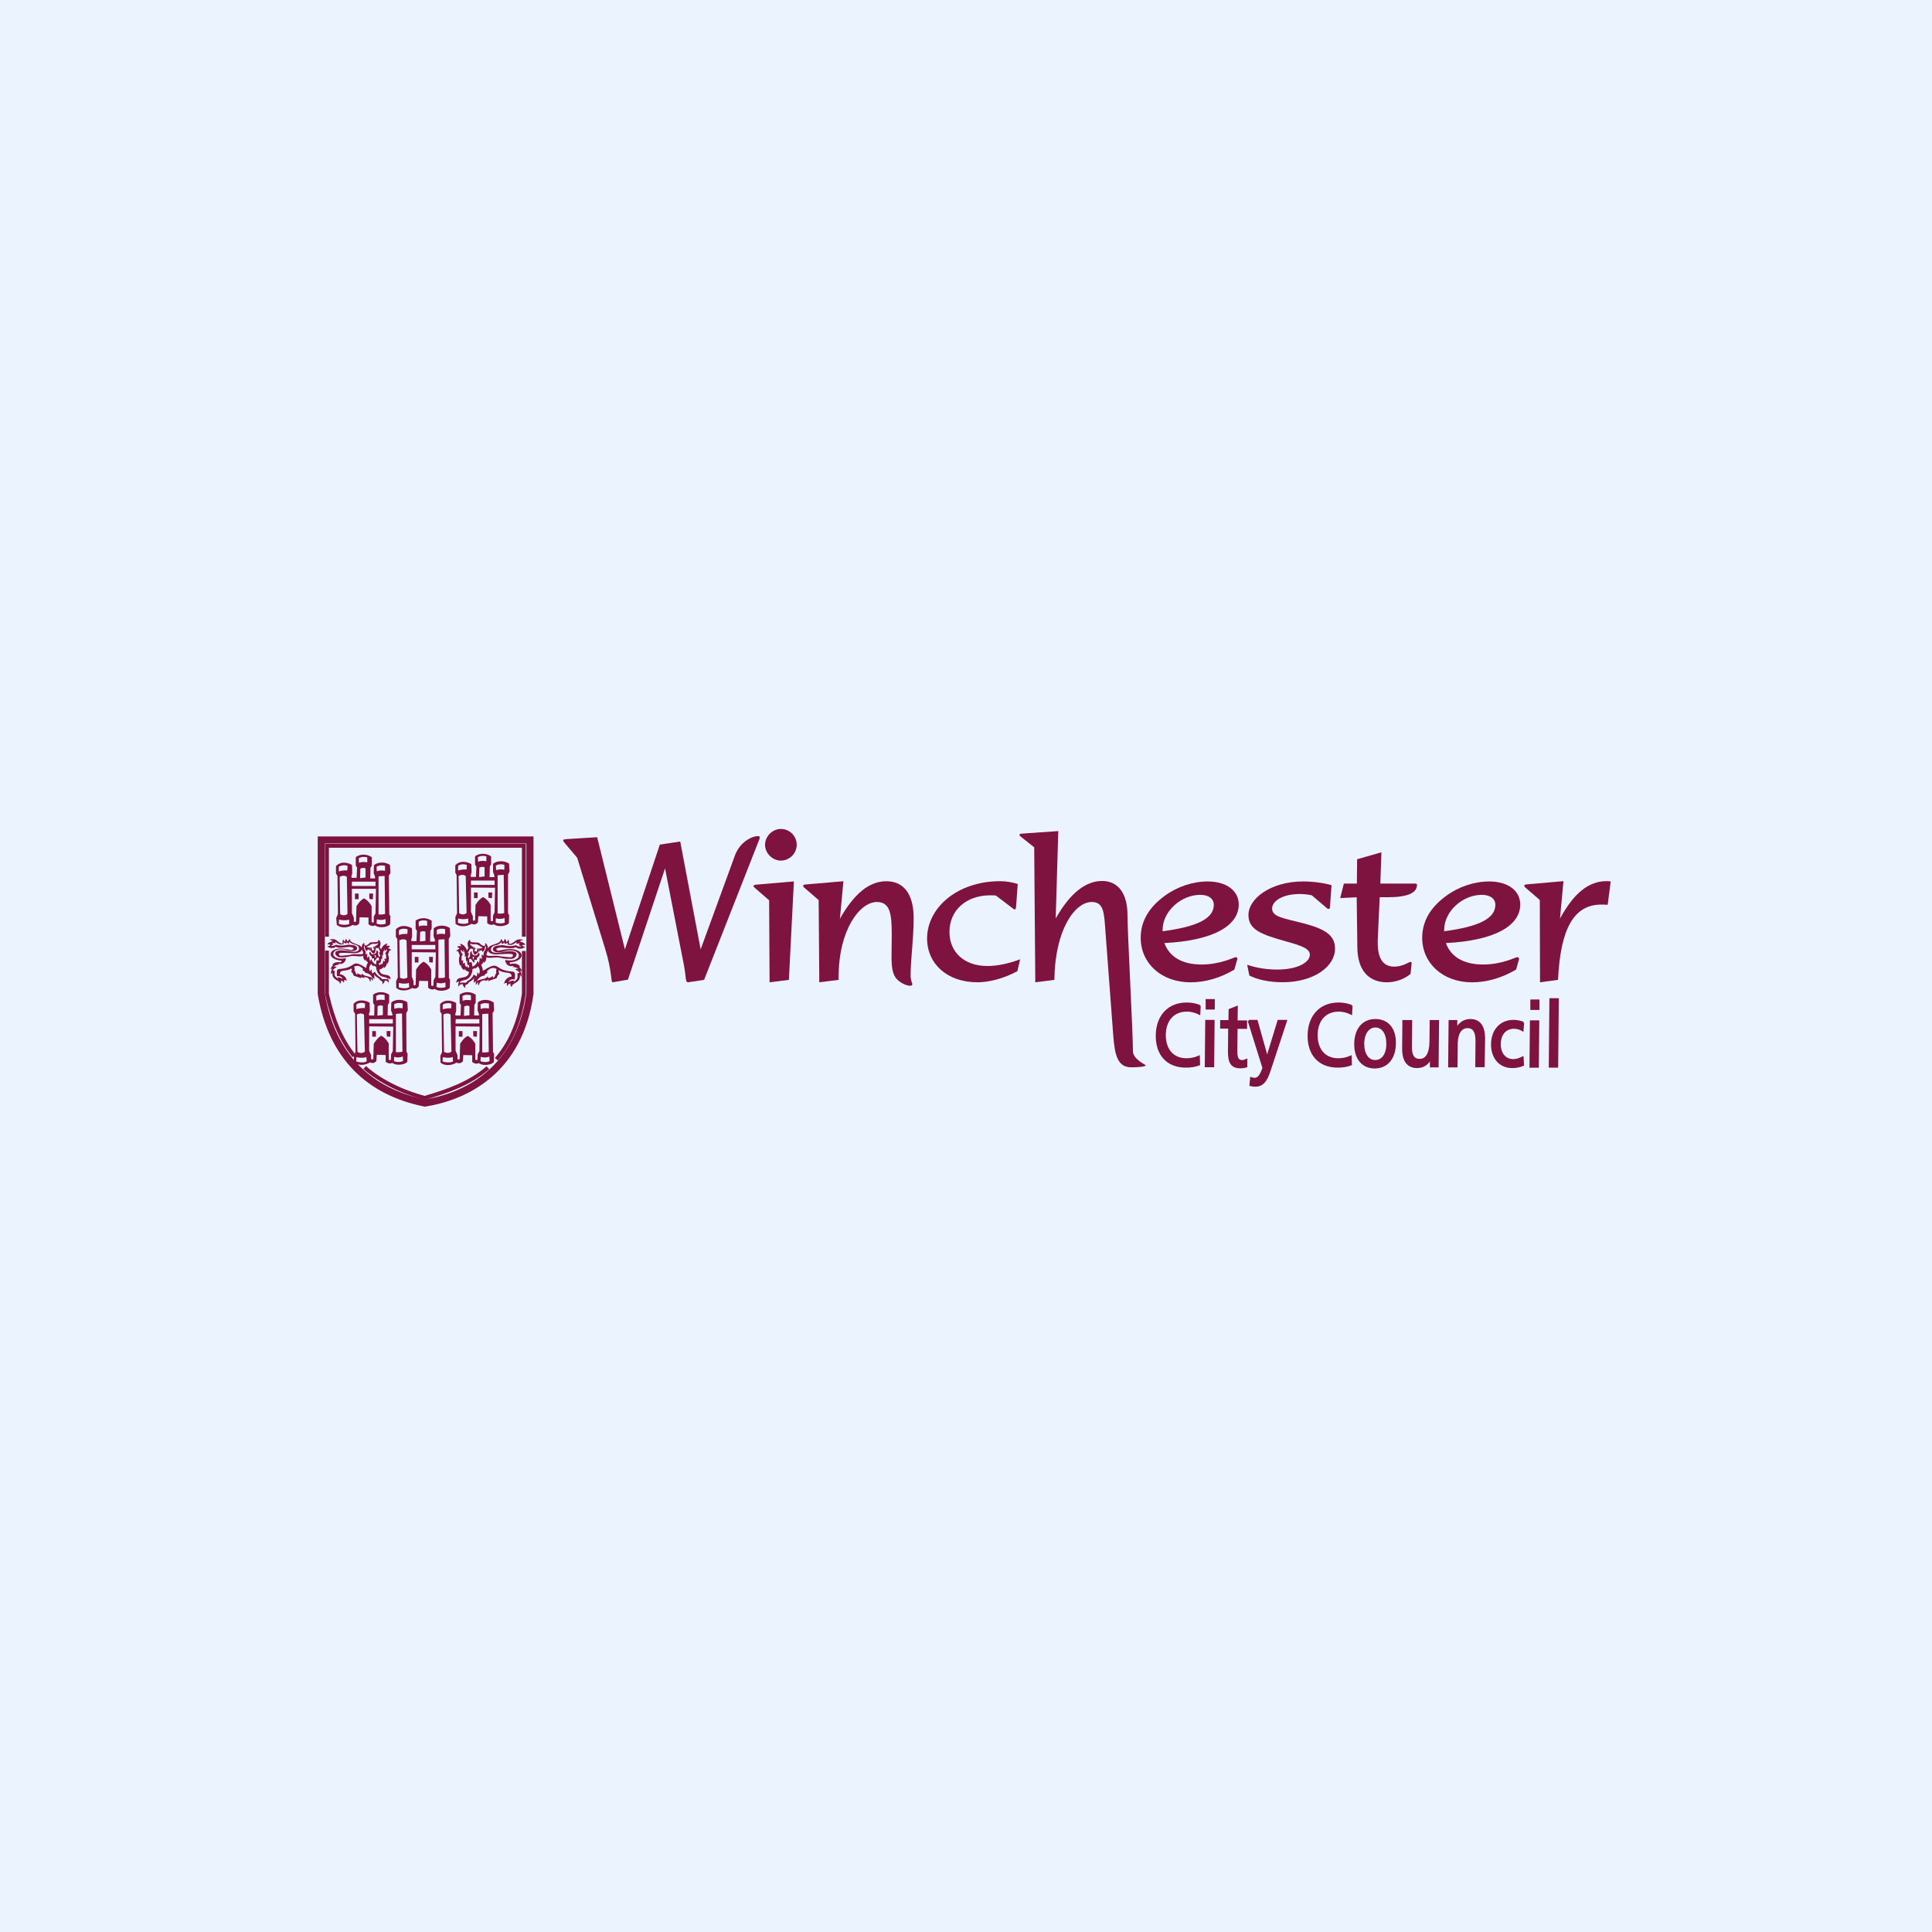 <?xml version="1.0" encoding="UTF-8"?> <svg xmlns="http://www.w3.org/2000/svg" id="Layer_1" viewBox="0 0 426 426"><defs><style>.cls-1{fill:#7f1340;fill-rule:evenodd;}.cls-2{stroke-width:.86px;}.cls-2,.cls-3,.cls-4{fill:none;stroke:#7f1340;stroke-miterlimit:2.61;}.cls-3{stroke-width:.44px;}.cls-4{stroke-width:1.57px;}.cls-5{fill:#ebf3ff;}</style></defs><rect class="cls-5" y="0" width="426" height="426"></rect><path class="cls-1" d="M89.59,223.38l.33-.62-.1-1.77c-1.34-.91-3.01-.48-3.54.05l-.05,1.77.29.77v.33h-1.05l.05-2.34.29-.48v-1.77c-1.58-1-3.01-.43-3.54,0v1.82l.29.48-.05,2.3h-1.1l-.05-.33.19-.67-.05-1.82c-.57-.38-2.34-1.05-3.54.24v1.63l.33.53.1,8.42-.38.86.05,1.48c1.24,1,2.97.38,3.49,0,.77.29,1.1.05,1.43-.29l.1-1.39,1.96.05v1.48c.57.48,1.2.43,1.43.24,1.1.81,3.16.29,3.35-.29l.05-1.72-.24-.43-.05-8.51ZM80.5,221.27l-.05,1c-.62,0-1.2,0-1.87.24v-1.05c.62-.43,1.39-.38,1.91-.19M80.45,231.89c-.29.24-.91.48-1.63.05l-.14-8.23c.43-.24,1.05-.38,1.58,0l.19,8.18ZM78.54,234.04l.05-.96c.62.19,1.53.24,2.2,0l.05.96c-.72.38-1.82.19-2.3,0M88.78,221.23v1.1c-.57-.1-1.2-.14-1.82.1l-.05-1c.62-.38,1.39-.29,1.87-.19M88.73,231.89c-.48.14-.96.14-1.43.1v-8.42c.43-.1.91-.05,1.34-.1l.1,8.42ZM84.81,219.41v1.1c-.57-.1-1.2-.14-1.82.1l-.05-1c.62-.43,1.39-.33,1.87-.19M84.42,223.81l-1.2.14.05-2.1c.38-.14.77-.24,1.15-.05v2.01ZM81.41,224.72h5.21v.96h-5.21v-.96ZM86.62,231.75l-.38.72-.05,1.2c-.14.1-.29.1-.48-.05v-3.54c-.38-.67-.86-1.29-1.67-1.72-.67.43-1.05.91-1.63,1.77l-.1,3.4c-.19.1-.33.1-.48,0v-.86l-.43-1v-5.36l5.31.05-.1,5.4ZM86.86,233.99l.05-.96c.62.19,1.29.19,1.91-.1l.05,1c-.72.38-1.48.24-2.01.05M82.89,227.35h-.81v1.24h.81v-1.24ZM86.05,228.59l.05-1.24h-.86l.05,1.2.77.05Z"></path><path class="cls-1" d="M108.62,223.38l.33-.57-.1-1.77c-1.34-.96-3.01-.53-3.49,0l-.05,1.77.29.77v.33h-1.05l.05-2.34.29-.48v-1.77c-1.58-1-3.01-.43-3.54,0v1.82l.29.48-.1,2.3h-1.1l-.05-.33.19-.62v-1.82c-.57-.38-2.34-1.05-3.54.24v1.63l.33.53.1,8.42-.38.86.05,1.48c1.24,1,2.97.38,3.49,0,.77.29,1.1.05,1.43-.29l.1-1.39,1.96.05v1.48c.57.48,1.2.43,1.43.24,1.1.81,3.16.29,3.35-.29l.05-1.72-.24-.43-.1-8.56ZM99.54,221.32l-.05,1c-.62,0-1.2,0-1.87.24v-1.05c.62-.38,1.43-.38,1.91-.19M99.54,231.89c-.29.24-.91.43-1.63.05l-.14-8.23c.43-.24,1.05-.38,1.58,0l.19,8.18ZM97.58,234.04l.05-.96c.62.19,1.53.24,2.2,0l.05.96c-.67.38-1.82.19-2.3,0M107.81,221.27v1.1c-.57-.1-1.2-.14-1.82.1l-.05-1c.62-.38,1.39-.29,1.87-.19M107.76,231.94c-.48.14-.96.14-1.43.1v-8.42c.43-.1.91-.05,1.34-.1l.1,8.42ZM103.84,219.46v1.1c-.57-.1-1.2-.14-1.82.1l-.05-1.05c.67-.38,1.39-.29,1.87-.14M103.51,223.86l-1.2.14.05-2.1c.38-.14.77-.24,1.15-.05v2.01ZM100.49,224.72h5.21v.96h-5.26l.05-.96ZM105.71,231.75l-.38.72-.05,1.2c-.14.1-.29.1-.48-.05v-3.49c-.38-.67-.86-1.29-1.67-1.72-.72.38-1.1.86-1.67,1.72l-.1,3.4c-.19.1-.33.1-.48,0v-.86l-.43-1v-5.36l5.31.05-.05,5.4ZM105.94,233.99l.05-.96c.62.19,1.29.19,1.91-.05l.05,1c-.77.33-1.53.19-2.01,0M101.98,227.35h-.81v1.24h.81v-1.24ZM105.13,228.59l.05-1.24h-.86l.05,1.2.77.05Z"></path><path class="cls-4" d="M70.84,185.21v33.91c2.34,13.82,10.57,21.62,22.86,24.1,9.13-1.48,20.8-7.22,23.15-24.1v-33.91h-46.01Z"></path><path class="cls-1" d="M85.76,193.06l.33-.57-.1-1.77c-1.34-.91-3.01-.48-3.54.05l-.05,1.77.29.77v.38h-1.05l.05-2.34.29-.48v-1.87c-1.58-1-3.01-.43-3.54,0v1.82l.29.48-.1,2.25h-1.1l-.05-.33.19-.67-.05-1.82c-.57-.38-2.34-1.05-3.54.24v1.63l.33.53.1,8.42-.38.86.14,1.53c1.24,1,2.97.38,3.49,0,.77.29,1.1.05,1.43-.29l.1-1.39,1.96.05v1.48c.57.48,1.2.43,1.43.24,1.1.81,3.16.29,3.35-.29l.05-1.72-.24-.43-.1-8.51ZM76.63,190.91l-.05,1c-.62,0-1.2,0-1.87.24v-1.05c.67-.38,1.43-.38,1.91-.19M76.63,201.52c-.29.24-.91.48-1.63.05l-.1-8.23c.43-.24,1.05-.38,1.58,0l.14,8.18ZM74.72,203.72l.05-.96c.62.19,1.53.24,2.2,0l.05.96c-.72.33-1.82.19-2.3,0M84.9,190.91v1.1c-.57-.1-1.2-.14-1.82.1l-.05-1c.67-.38,1.39-.33,1.87-.19M84.9,201.52c-.43.14-.96.14-1.43.1v-8.37c.43-.1.91-.05,1.34-.1l.1,8.37ZM80.98,189.04v1.1c-.57-.1-1.2-.14-1.82.1l-.05-1c.62-.38,1.39-.33,1.87-.19M80.6,193.49l-1.2.14.05-2.1c.38-.14.77-.24,1.15-.05v2.01ZM77.59,194.4h5.21v.96h-5.21v-.96ZM82.8,201.38l-.38.72v1.24c-.14.1-.29.1-.48-.05v-3.49c-.38-.67-.86-1.29-1.67-1.72-.72.38-1.1.86-1.67,1.72l-.1,3.4c-.19.1-.33.1-.48,0v-.86l-.43-1v-5.36h5.31s-.1,5.4-.1,5.4ZM83.04,203.67l.05-.96c.62.19,1.29.19,1.91-.05l.05,1c-.72.29-1.53.19-2.01,0M79.07,197.03h-.81v1.24h.81v-1.24ZM82.22,198.27l.05-1.24h-.86l.05,1.2.77.05Z"></path><path class="cls-1" d="M98.96,207.02l.33-.62-.1-1.77c-1.34-.91-3.01-.48-3.54.05l-.05,1.77.29.77v.38h-1.05l.05-2.34.29-.48v-1.77c-1.58-1-3.01-.43-3.54,0v1.77l.29.48-.1,2.25h-1.1l-.05-.33.19-.67-.05-1.82c-.57-.38-2.34-1.05-3.54.24v1.63l.33.53.1,8.42-.38.86.05,1.48c1.24,1,2.97.38,3.49,0,.77.29,1.1.05,1.43-.29l.14-1.29,1.96.05v1.48c.57.48,1.2.43,1.43.24,1.1.81,3.16.29,3.35-.29l.05-1.72-.24-.43-.05-8.56ZM89.88,204.92l-.05,1c-.62,0-1.2,0-1.87.24v-1.05c.62-.43,1.39-.38,1.91-.19M89.83,215.53c-.29.24-.91.43-1.63.05l-.14-8.23c.43-.24,1.05-.38,1.58,0l.19,8.18ZM87.92,217.69l.05-.96c.62.19,1.53.24,2.2,0l.05.96c-.72.38-1.82.19-2.3,0M98.15,204.87v1.1c-.57-.1-1.2-.14-1.82.1l-.05-1c.62-.38,1.39-.33,1.87-.19M98.1,215.53c-.43.14-.96.14-1.43.1v-8.42c.43-.1.91-.05,1.34-.1l.1,8.42ZM94.18,203.05v1.1c-.57-.1-1.2-.14-1.82.1l-.05-1c.62-.43,1.39-.33,1.87-.19M93.8,207.45l-1.2.14.05-2.1c.38-.14.77-.24,1.15-.05v2.01ZM90.78,208.36h5.21v.96h-5.21v-.96ZM96,215.39l-.38.72-.05,1.2c-.14.1-.29.1-.48-.05v-3.49c-.38-.67-.86-1.29-1.67-1.72-.72.38-1.1.86-1.67,1.72l-.1,3.4c-.19.1-.33.1-.48,0v-.86l-.38-1v-5.36l5.31.05-.1,5.4ZM96.24,217.64l.05-.96c.62.19,1.29.19,1.91-.05l.05,1c-.72.29-1.53.19-2.01,0M92.27,210.99h-.81v1.24h.81v-1.24ZM95.42,212.23l.05-1.24h-.86l.05,1.2.77.05Z"></path><path class="cls-1" d="M112.02,192.82l.33-.62-.1-1.77c-1.34-.91-3.01-.48-3.54.05v1.77l.29.77v.38h-1.05l.05-2.34.29-.48v-1.77c-1.58-1-3.01-.43-3.54,0v1.82l.29.48-.1,2.25h-1.1l-.05-.33.19-.67-.05-1.82c-.57-.38-2.34-1.05-3.54.24v1.63l.29.53.1,8.42-.38.86.05,1.48c1.24,1,2.97.38,3.49,0,.77.29,1.1.05,1.43-.29l.1-1.39,1.96.05v1.48c.57.48,1.2.43,1.43.24,1.1.81,3.16.29,3.35-.29l.05-1.72-.24-.43v-8.51ZM102.93,190.71l-.05,1c-.62,0-1.2,0-1.87.24v-1.05c.62-.43,1.39-.38,1.91-.19M102.88,201.33c-.29.24-.91.48-1.63.05l-.14-8.23c.43-.24,1.05-.38,1.58,0l.19,8.18ZM100.97,203.48l.05-.96c.62.19,1.53.24,2.2,0l.05.96c-.72.38-1.82.19-2.3,0M111.21,190.67v1.1c-.57-.1-1.2-.14-1.82.1l-.05-1c.62-.38,1.39-.33,1.87-.19M111.16,201.33c-.43.14-.96.14-1.43.1v-8.42c.43-.1.91-.05,1.34-.1l.1,8.42ZM107.24,188.8v1.1c-.57-.1-1.2-.14-1.82.1l-.05-1c.62-.38,1.39-.29,1.87-.19M106.85,193.25l-1.2.14.05-2.1c.38-.14.77-.24,1.15-.05v2.01ZM103.84,194.16h5.21v.96h-5.21v-.96ZM109.05,201.19l-.33.67-.05,1.2c-.14.1-.29.1-.48-.05v-3.49c-.38-.67-.86-1.29-1.67-1.72-.72.38-1.1.86-1.67,1.72l-.1,3.4c-.19.1-.33.1-.48,0v-.86l-.43-1v-5.36l5.31.05-.1,5.45ZM109.29,203.44l.05-.96c.62.19,1.29.19,1.91-.05l.05,1c-.72.29-1.53.19-2.01,0M105.32,196.79h-.81v1.24h.81v-1.24ZM108.48,198.03l.05-1.24h-.86l.05,1.2.77.05Z"></path><path class="cls-1" d="M83.71,213.77c.43-.1.72-.33,1-.67,0,.05-.05.1-.05.19l-.1.19c.43-.1.77-.77.77-1.2.05.05.1.19.14.24.29-.48.38-1.58.05-2.1.24-.24.19-.91.62-.91l.14.05c0-.14-.33-.33-.53-.43h-.19c.05-.24.38-.38.48-.48-.24-.14-.53-.19-.81-.05,0-.19.1-.38.24-.53-.72-.05-1.39.91-1.43,1.34-.05-.24-.24-.33-.29-.53-.05-.19.57-1.1-.33-1.72.05.72-.43.53-1.53.62-.19,0-.38.1-.38.14-.77.77-1.24.77-1.2-.05-.48.29-.57.81-.57,1.1-.38-1-2.53-.72-2.63-1.96-.19.19-.33.38-.38.62-.29-.24-.33-.43-.38-.67-.19.24-.29.53-.33.72-.14-.14-.29-.33-.29-.57-.24.24-.24.72-.19.96-.67.05-1.24-.77-1.58-.86-.29-.19-.96-.19-1.29,0,.29.05.48.14.72.33-.33.05-1.15.33-1.2.72.1-.05.29-.05.43,0l.19.05c0,.29-.53.33-.67.33.57.57,1.58.48,1.91.1.62.48,2.1.05,3.11.05.91.14,1.05.38.38.72-.53-.1-1-.19-1.43-.29-3.73-.57-4.5,2.25-.77,2.63l-.05.14s-.1.1-.1.14l-.19.05c-1-.14-1.48.19-1.82.62.1,0,.24-.1.33-.05-.19.14-.57.67-.67.96.19-.05.29-.14.43-.14-.24.33-.33.81-.29,1.29.05-.14.19-.29.33-.38-.19,1.82,1.82,1.58,1.63,2.49.29-.33.33-.43.24-.77.19.05.62.19.57.53.24-.29.1-.38.14-.62.29-.05.43.1.57.19-.05-.96-1-1.48-1.53-1.48.05-1.2,1.34-.48,2.58-1.29.14.29,0,.57-.1.81.14.05.29-.05.57.77.53.24,1.43.48,1.72.62,0-.14-.14-.19-.19-.33.19.05.67.24.86.29.05-.05-.14-.19-.14-.29.67.24.48-.05,1,.33.24.24.29.38.38.77.1-.05.19-.38.14-.77.19.19.33.43.43.62.05-.24.05-.57-.05-.86.1.1.33.33.38.43.14-.48-.05-.96-.05-1.15.24.57,1,.91,1.1,1,.19.19,0,.1.33.43.14,0,.72.33.33.81.43-.14.62-.53.62-.81.53,0,.67.24.81.53.05-.24.14-.43-.1-1.05.24.05.38.14.53.29.19-1.67-2.3-.33-2.44-2.2M84.04,211.37s.14.19.19.24c.05-.24.1-.77,0-1.1-.1-.05-.1-.1,0,0h0s.14.14.24.19c-.05-.62.05-1,.38-1.48,0,.19-.14.57,0,.57.1-.19.29-.38.48-.48,0,.29-.19.72-.43.86.19.24.24.33.24.67,0,.14,0,.77,0,.57h-.43c.14.24.19.38.14.62-.19-.14-.24-.14-.43-.19.14.33-.1.67-.24.86l-.19-.29c0,.19-.1.29-.29.43-.14-.29-.24-.24-.05-.57,0-.05.1.1.19.1.19-.29.19-.81.19-1M81.94,208.17c.43-.19.86.14,1.43-.24.1.38-.86.86-1.15.96.14.19.24.33.33.53-.14.1-.29.14-.53.14q-.05-.29-.1-.62c-.33.05-.81.05-1.1-.19.24,0,.67-.38,1.1-.57M82.75,208.89l-.1.24-.1-.14.19-.1ZM81.7,209.17v.14h-.05l-.19-.1.24-.05ZM80.31,208.5s.1.05.1.1c0,.77.33.96.48,1.15.05-.14.14-.29.24-.43.14.1.38.19.62.29.14.33.43.62.67.67.29-.1.43-.67.38-1,.1-.14.14-.19.24-.33.05.05.14.14.19.14.1-.05.1-.1.14-.14.24.29.38.67.43,1-.1,0-.14.05-.24.1,0,.24.29.38.24.86,0,.05-.1.05-.19.05-.62-.81.19-1.15-.67-1.43.43.81-1.2,1.39-1.24.29-.48.14-.19.81-.05.86.38.24.33.24.33.67.1,0,.38-.05.43-.05l.05.1c.05.1,0,.48.05.53.19-.1.38-.33.57-.72.14-.05.33-.1.43-.1.05.14.05.53,0,.72l-.14-.05c-.1,0-.24-.05-.33-.05-.05.38-.1.67-.14.96-.53-.24-.91-.72-1-1.2-.1.14-.24.19-.24.53-.14-.24-.24-.86-.24-1.2-.14.1-.29.19-.38.43-.1-.29-.14-.72,0-.91-.19-.05-.29.05-.43.14.24-1.05-.67-1.15-.29-1.96M82.75,211.28c-.05-.19-.1-.43-.19-.62.1,0,.19-.05.24-.1.1.14.14.38-.05.72M79.74,209.32c.24.38.38.77.33.96-.53.33-1.77-.1-3.01.29-1.29.1-2.2.38-2.3-.05v-.05c-.33-.57,1.53-.33,3.06-.29,1.15.05,2.01-.33,1.91-.86M74.72,213.67c-.62.05-.43,1-.43,1.58.14,0,.77-.14,1.15.38l.1.24c-.33-.29-.86-.38-1.1-.38.05.14.05.19.1.33-.81-.62-.81-.72-.77-1.34,0-.19.05-.33.05-.38-.1-.05-.29-.1-.43-.1.14-.38.57-.57.86-.77-.14-.1-.43-.14-.67-.1.24-.24.86-.48,1.24-.38l-.29-.24c.38-.05.77.24,1.39-.33.48-.77.29-.57.33-.91-3.97.81-3.59-3.06.67-1.63-.05,0,1.67.33,1.82-.48.05-.19-.05-.77-1.39-.81-.81-.24-1.67.48-3.25-.05-.48.29-.77.29-1.1.24.19-.19.33-.24.48-.29,0-.1-.14-.29-.24-.33h-.05s0-.05.05,0c.14,0,.72,0,.72.14.05-.19-.05-.48-.05-.43.62.43.96.81,1.87.53.05.05-.1-.43-.05-.38.48.29.67.24.72.24,0-.05-.1-.19-.1-.29.14.05.38.38.62.29,0,0,.05-.38.05-.43.29.43.86.57.91.62.81.14,1.24.38,1.24,1.05-.14.67-1.05.67-1.91.53-4.73-1-3.35,1.29-2.34,1.29,1.05.05,1.63-.05,2.34-.24,1-.19,2.2.24,2.82-.1,0,.72.24.91.48,1.15-.05-.1,0-.24.05-.33.1.33.33.48.53.67-.19.38-.33.53-.38,1.2-.19-.1-.67-.33-.81-.48-2.53-1.39-1.39.48-5.21.72M79.83,214.58c0,.19-.05.33-.05.43-.38-.1-.72-.24-1.05-.48.05.14.05.24.14.38-.57-.05-.38-.72-.72-.91.1-.33,0-.72-.05-.86.43-.24,1.15-.29,1.63.24.1,0,.24.19.29.19l-.05.38c.24.19.53.29.67.62.38-.14,1.39.53,1.43,1.1-.67-.57-1.82-.24-2.25-1.1M83.99,215.58c-.53-.24-1.2-.91-1.29-1.29-.24.05-.38.19-.57.38-.19-.29-.19-.57-.19-.91-.14.14-.29.33-.33.43-.33-.53-.24-1.15.24-1.63.14.19.33.43.57.53,0-.05-.05-.19-.05-.24.24.19.43.29.57.33-.05.24.1.86.38,1.34.24.48.57.53.62.67.62.33,1.53.19,1.58.81-.86-.38-1.24.24-1.53-.43"></path><path class="cls-1" d="M110.34,208.89c1.1.05,2.68.43,3.4-.05.43.43,1.43.53,2.1-.1-.14,0-.72-.05-.72-.33l.24-.05c.14-.05.38-.05.48,0-.05-.43-.91-.72-1.29-.77.24-.19.53-.29.81-.33-.33-.19-1.05-.19-1.39,0-.33.1-1,.96-1.72.86,0-.24,0-.77-.24-1,0,.29-.14.48-.33.62-.05-.19-.14-.53-.38-.77-.05.29-.1.48-.43.72,0-.24-.19-.48-.38-.67-.1,1.34-2.44,1-2.87,2.1-.05-.33-.14-.91-.62-1.2.1.86-.43.86-1.29.05-.05-.05-.19-.14-.43-.14-1.2-.1-1.67.1-1.63-.67-1,.67-.33,1.67-.38,1.87-.05.19-.29.33-.33.57-.05-.48-.77-1.53-1.53-1.48.14.19.24.33.24.57-.29-.14-.62-.1-.86.05.1.1.48.29.53.53h-.19c-.19.1-.53.33-.53.48l.14-.05c.43-.05.43.72.67.96-.33.57-.24,1.77.05,2.3.05-.1.1-.19.14-.29,0,.48.38,1.15.86,1.29l-.1-.19c0-.1-.05-.1-.05-.19.33.33.62.62,1.1.72-.19,2.01-2.92.53-2.77,2.44.14-.14.29-.29.57-.33-.24.67-.19.91-.1,1.15.14-.33.33-.57.91-.57.05.33.24.72.67.91-.38-.53.19-.91.38-.86.33-.33.14-.24.33-.43.14-.14.96-.48,1.2-1.1-.05.19-.24.72-.05,1.24.05-.14.29-.38.43-.48-.1.33-.1.67-.05.96.1-.24.29-.48.48-.72-.1.38.05.77.14.81.1-.43.19-.57.43-.86.57-.43.38-.1,1.1-.38,0,.1-.19.24-.19.29.24-.1.72-.29.91-.33-.05.14-.19.14-.19.33.33-.19,1.24-.43,1.87-.67.33-.91.48-.81.62-.86-.05-.24-.24-.57-.1-.91,1.34.91,2.77.1,2.82,1.39-.57,0-1.58.57-1.67,1.63.14-.1.29-.29.62-.19.05.24-.14.38.14.67,0-.38.48-.57.67-.57-.1.33-.05.48.29.81-.19-1,1.96-.77,1.77-2.68.14.1.29.29.33.43.05-.53,0-1-.29-1.39.14,0,.29.1.48.14-.1-.29-.48-.86-.77-1.05.1-.05.29.1.33.05-.33-.48-.86-.81-1.96-.67l-.24.1s-.14-.14-.1-.19l-.05-.19c4.07-.38,3.2-3.49-.96-2.87-.48.05-1,.19-1.53.29-.77-.29-.57-.57.43-.72M107.67,209.56c-.1.53.81.96,2.1.86,1.67-.05,3.68-.33,3.3.33v.05c-.1.48-1.1.19-2.49.1-1.39-.38-2.73.1-3.3-.29-.05-.24.1-.67.38-1.05M105.23,208.27c.48.19.96.62,1.2.67-.33.24-.81.24-1.2.19-.05.38,0,.38-.1.67-.24,0-.43-.1-.57-.14.1-.24.19-.38.33-.57-.33-.14-1.34-.67-1.24-1.05.67.38,1.15,0,1.58.24M105.75,209.41l-.19.1h-.05v-.19l.24.1ZM104.56,209.13l-.1.14-.1-.24.19.1ZM103.7,209.13c.1.05.1.1.14.14.1,0,.19-.14.24-.19.1.14.14.24.24.33-.1.38.1,1,.38,1.1.29-.05.62-.38.77-.72.29-.05.53-.19.67-.29.14.1.24.29.29.43.14-.19.53-.43.53-1.24,0-.1.1-.1.1-.14.38.91-.57,1-.43,2.2-.14-.14-.29-.24-.48-.19.14.24.1.67,0,1-.1-.24-.24-.33-.38-.43,0,.38-.05,1.05-.24,1.29,0-.33-.14-.38-.24-.57-.1.53-.48,1.05-1.1,1.29-.05-.33-.14-.62-.19-1-.14,0-.24.05-.38.05l-.14.05c-.05-.19-.05-.62,0-.81.1-.05.33.05.48.1.19.38.38.62.62.77.05-.05,0-.48.05-.57l.05-.1c.1-.05.38.05.48.05,0-.43-.1-.43.33-.72.19-.1.48-.77-.05-.96-.05,1.2-1.82.62-1.34-.29-.91.33-.05.67-.72,1.53-.1-.05-.19,0-.19-.05-.05-.53.24-.67.24-.96-.1-.05-.19-.05-.29-.1.14-.24.33-.67.57-1M104.27,210.9c.1.05.19.05.29.1-.1.19-.14.43-.19.67-.19-.38-.14-.62-.1-.77M103.31,213.43c-.19-.14-.29-.24-.29-.48l-.19.29c-.19-.24-.43-.57-.29-.96-.24.05-.29.05-.48.19-.05-.24,0-.43.14-.67h-.43c0,.24,0-.48,0-.62,0-.38.1-.48.29-.77-.29-.14-.48-.67-.48-.96.19.1.43.33.53.53.14-.05,0-.43,0-.62.33.48.48.96.38,1.63.1-.05.24-.14.29-.19h0c.1-.1.1-.05,0,0-.1.33-.05.91,0,1.2.05-.1.14-.19.19-.29,0,.19,0,.81.19,1.15.1-.05.14-.14.19-.1.19.43.1.38-.05.67M104.41,214.91c-.1.48-.81,1.2-1.39,1.43-.33.72-.77.05-1.63.43.05-.67,1.1-.53,1.72-.91.05-.14.38-.19.67-.72.29-.48.43-1.15.38-1.43.14-.05.38-.14.62-.33,0,.05-.05.19-.05.24.24-.14.48-.33.62-.57.48.53.57,1.2.24,1.77-.05-.1-.19-.29-.33-.48-.05.38,0,.67-.24,1-.14-.24-.38-.38-.62-.43M109.44,214.63c-.38.19-.14.91-.81.96.05-.14.1-.24.14-.43-.33.24-.72.43-1.15.53,0-.14-.05-.29-.05-.48-.48.91-1.77.53-2.39,1.15.1-.62,1.15-1.34,1.58-1.2.14-.33.43-.48.72-.67l-.1-.38c.1-.05.24-.19.33-.24.53-.53,1.24-.53,1.77-.24-.05.24-.14.67-.05,1M108.67,209.37c.14.91,2.06.53,2.01.53,4.64-1.53,5.02,2.63.72,1.77.05.33-.14.14.38,1,.72.57,1.1.29,1.53.33l-.29.24c.38-.05,1.1.14,1.29.38-.24-.05-.57,0-.72.1.33.24.77.38.96.81-.19,0-.33.05-.48.14,0,.05.05.19.05.43,0,.62.05.77-.86,1.43,0-.14.05-.19.1-.33-.29,0-.81.05-1.2.38l.1-.24c.38-.57,1.1-.38,1.24-.38.05-.62.24-1.67-.43-1.72-4.11-.24-2.87-2.3-5.69-.72-.19.14-.67.43-.91.53-.05-.72-.19-.86-.38-1.29.19-.19.43-.38.57-.77.05.1.05.24.05.33.24-.24.53-.48.53-1.24.67.33,1.96-.14,3.06.1.77.19,1.39.29,2.53.24,1.1,0,2.58-2.53-2.53-1.39-.91.1-1.91.14-2.06-.57,0-.67.48-.96,1.34-1.1.05,0,.67-.19,1-.67,0,0,.05.48.05.43.24.1.48-.29.67-.33,0,.1-.1.29-.1.33.05,0,.24.05.77-.24.05-.05-.14.43-.05.38.96.29,1.34-.1,2.01-.57,0-.05-.1.24-.05.48,0-.14.62-.14.77-.14t.05,0h-.05c-.1.05-.24.24-.24.38.14.05.33.1.53.29-.33,0-.67.05-1.2-.29-1.72.57-2.63-.24-3.54.05-1.48.05-1.53.67-1.53.91"></path><path class="cls-2" d="M80.41,235.38c3.2,2.87,8.08,5.36,13.25,6.7,4.78-1.43,9.8-3.06,13.92-6.65M109.44,233.56c2.87-3.25,5.07-7.8,6.07-14.44v-9.42M115.51,206.54v-20.04h-43.42v20.04M72.09,209.6v9.56c1.29,5.79,3.2,10.23,5.98,13.68"></path><path class="cls-1" d="M339.57,216.59l3.97-.53c.53-11.19,3.44-16.6,9.52-16.6.48,0,.96,0,1.43.05l.67-5.17c-.53-.05-.81-.05-.96-.05-3.97,0-7.27,2.77-10.23,8.27l.77-8.27-8.18.72c-.29.05-.48.14-.48.29,0,.1.1.24.24.38l3.2,2.77.05,18.13Z"></path><path class="cls-1" d="M334.59,211.04c-.43,0-3.3,1.63-7.6,1.63s-7.08-1.72-8.18-4.73c10.81-.53,16.4-3.83,16.4-8.51,0-2.97-2.63-5.07-6.84-5.07-3.3,0-6.74,1.15-9.47,3.16-3.54,2.58-5.31,5.64-5.31,9.28,0,5.55,4.5,9.8,11,9.8,3.2,0,6.6-.96,9.71-2.82l.62-2.2s.05-.05.05-.1c-.05-.24-.19-.43-.38-.43M318.43,205.06c0-4.07,4.02-7.75,8.32-7.75,1.91,0,2.97.91,2.97,2.2,0,3.06-3.73,4.83-11.29,5.83v-.29h0Z"></path><path class="cls-1" d="M295.52,198.03l3.63-.19.14,11.05c.05,5.07,2.49,7.7,6.55,7.7,1.87,0,3.73-.67,5.17-1.82.19-1.39.24-2.25.24-2.39s0-.29-.24-.29c-.33,0-1.67,1.05-3.59,1.05-2.39,0-3.63-1.72-3.63-5.21v-.72l.43-9.37h1.72c4.35,0,6.5-.91,6.5-2.73,0-.24-.19-.29-.43-.29h-7.65l.24-6.89-5.36,1.53-.05,5.36h-2.87l-.81,3.2Z"></path><path class="cls-1" d="M275.48,215.1c1.77.91,4.35,1.48,7.36,1.48,6.84,0,11.53-3.44,11.53-7.41,0-3.11-2.44-4.4-7.17-5.64-4.35-1.1-6.7-1.39-6.7-3.2,0-1.72,2.44-3.2,6.03-3.2.77,0,1.72.05,2.73.29l3.3,2.82c.14.14.29.19.38.19.29,0,.29-.19.33-.62l.33-4.64c-1.96-.53-4.11-.81-6.27-.81-7.08,0-12.05,3.73-12.05,7.41,0,3.2,2.77,4.26,8.23,5.79,3.44.96,5.31,1.58,5.31,2.97,0,1.48-2.34,3.25-7.17,3.25-2.34,0-4.5-.33-6.65-1.05l.48,2.39Z"></path><path class="cls-1" d="M272.52,211.04c-.43,0-3.3,1.63-7.6,1.63s-7.08-1.72-8.18-4.73c10.81-.53,16.4-3.83,16.4-8.51,0-2.97-2.63-5.07-6.84-5.07-3.3,0-6.74,1.15-9.47,3.16-3.54,2.58-5.31,5.64-5.31,9.28,0,5.55,4.5,9.8,11,9.8,3.2,0,6.6-.96,9.66-2.82l.62-2.2s.05-.05.05-.1c0-.24-.14-.43-.33-.43M256.35,205.06c0-4.07,4.02-7.75,8.32-7.75,1.91,0,2.97.91,2.97,2.2,0,3.06-3.73,4.83-11.29,5.83v-.29Z"></path><path class="cls-1" d="M228.28,216.59l4.21-.53c.1-10.81,4.4-17.17,8.23-17.17,2.63,0,2.73,2.25,3.01,6.27l1.72,22.91c.33,4.69,1,7.27,4.02,7.27,1.39,0,3.16-.14,3.16-.43,0-.19-2.82-1.29-2.82-3.16,0-4.16-1.2-26.06-1.2-29.94,0-4.93-2.15-7.56-5.6-7.56-3.68,0-7.13,2.77-10.23,8.27l.57-19.27-8.18.57c-.24,0-.38.14-.38.29,0,.1.1.24.24.33l3.01,2.39.24,29.75Z"></path><path class="cls-1" d="M219.58,197.46l3.78,2.87c.14.14.29.19.38.19.19,0,.24-.14.29-.48l.38-5.12c-1.2-.38-2.49-.62-3.87-.62-9.61,0-16.12,5.98-16.12,12.63,0,5.55,4.4,9.66,11.1,9.66,2.58,0,5.74-.81,8.8-2.44l.62-2.63c-2.68,1-5.12,1.48-7.22,1.48-5.17,0-8.37-3.11-8.37-7.51,0-4.73,3.63-8.08,9.04-8.08.77,0,1.2.05,1.2.05"></path><path class="cls-1" d="M180.65,216.59l4.26-.53v-.57c0-10.57,4.73-16.6,8.42-16.6,2.87,0,3.3,2.44,3.3,7.13,0,2.01-.05,3.63-.05,4.83,0,2.39.19,4.07,1.24,5.12.96.96,2.25,1.39,2.87,1.39.29,0,.48-.14.48-.38,0-.19-.38-.72-.38-1.91,0-3.68.67-7.99.67-12.58,0-5.45-2.25-8.18-6.03-8.18s-7.13,2.77-10.23,8.27l.77-8.27-8.42.72c-.29.05-.48.14-.48.29,0,.1.1.24.24.38l3.2,2.77.14,18.13Z"></path><path class="cls-1" d="M169.69,216.59l4.26-.53,1.1-21.71-8.42.72c-.29.05-.48.14-.48.29,0,.1.1.24.24.38l3.2,2.77.1,18.08Z"></path><path class="cls-1" d="M168.69,186.27c0,1.87,1.63,3.49,3.49,3.49s3.49-1.53,3.49-3.49-1.58-3.49-3.49-3.49-3.49,1.67-3.49,3.49"></path><path class="cls-1" d="M127.27,189.14l6.17,20.09c1.53,4.93,1.24,7.36,1.63,7.36.1,0,.24-.05.33-.05l3.06-.53,8.18-24.53,4.16,21.33c.57,2.97.24,3.78.96,3.78.1,0,.19-.05.29-.05l3.2-.48,12.2-31.04c.05-.1.05-.24.05-.33,0-.29-.05-.33-.38-.33-1.43,0-4.02,1.39-5.07,4.26l-7.56,20.71-4.5-23.77-4.5.67-7.7,23.1-6.12-24.73-6.93.43c-.38.05-.57.1-.57.29,0,.1.1.24.24.43l2.87,3.4Z"></path><path class="cls-1" d="M264.53,221.8c-.81-.33-1.77-.53-2.87-.53-3.97,0-6.55,2.73-6.6,7.03-.05,4.21,2.34,6.89,6.41,6.89,1.1,0,2.06-.14,2.92-.48l-.05-1.72c-.86.38-1.77.57-2.73.57-2.97,0-4.78-2.06-4.78-5.36.05-3.3,1.91-5.36,4.88-5.36,1.05,0,1.96.29,2.73.67l.1-1.72ZM266.06,220.51v1.87h1.58v-1.87h-1.58ZM265.97,225.1l-.1,10h1.63l.1-10h-1.63ZM272.71,222.04l-1.58.62-.05,2.49h-1.82v1.43h1.77l-.05,5.36c0,2.34.62,3.4,2.49,3.4.43,0,.91-.05,1.34-.19v-1.43c-.33.14-.67.24-.91.24-.96,0-1.29-.67-1.29-2.15l.05-5.17h2.1v-1.43h-2.1l.05-3.16ZM275.34,225.1l3.25,10.38c-.57,1.63-1.1,2.39-1.96,2.39-.24,0-.48-.05-.77-.14l-.14,1.53c.38.1.77.14,1.05.14,1.58,0,2.44-1.05,3.16-3.3l3.63-11h-1.67l-2.49,8.18-2.3-8.18h-1.77ZM298.01,221.8c-.81-.33-1.77-.53-2.87-.53-3.97,0-6.55,2.73-6.6,7.03-.05,4.21,2.34,6.89,6.41,6.89,1.05,0,2.06-.14,2.92-.48l-.05-1.72c-.86.38-1.77.57-2.73.57-2.97,0-4.78-2.06-4.78-5.36.05-3.3,1.91-5.36,4.88-5.36,1.05,0,1.96.29,2.73.67l.1-1.72ZM303.27,224.91c-2.68,0-4.4,1.96-4.45,5.21-.05,3.25,1.63,5.26,4.3,5.26s4.4-2.01,4.45-5.21c.1-3.3-1.58-5.26-4.3-5.26M303.27,226.34c1.58,0,2.63,1.43,2.63,3.83s-1.1,3.78-2.68,3.78-2.63-1.48-2.63-3.78c0-2.34,1.15-3.83,2.68-3.83M309.44,225.15l-.05,5.93c-.05,2.77,1,4.16,3.01,4.21,1.43,0,2.44-.67,3.11-2.06v1.91h1.48l.1-10h-1.63l-.05,4.64c-.05,2.58-.91,3.92-2.39,3.92-1.34,0-1.96-.96-1.91-3.01l.05-5.55h-1.72ZM327.23,229.12c.05-2.77-1-4.21-3.01-4.21-1.39,0-2.44.72-3.11,2.1v-1.87h-1.48l-.1,10h1.63l.05-5.12c.05-2.3.96-3.54,2.39-3.54,1.34,0,1.96,1,1.96,3.01l-.05,5.6h1.63l.1-5.98ZM335.88,225.53c-.67-.29-1.39-.43-2.2-.43-2.77,0-4.64,2.06-4.69,5.07-.05,3.06,1.72,5.12,4.45,5.12.86,0,1.63-.14,2.39-.48l-.1-1.63c-.67.33-1.34.57-2.06.57-1.82,0-3.01-1.43-2.97-3.59,0-2.15,1.29-3.54,3.11-3.54.67,0,1.34.19,1.91.53l.14-1.63ZM337.65,220.6v1.87h1.58v-1.87h-1.58ZM337.56,225.2l-.1,10h1.63l.1-10h-1.63ZM341.86,220.32l-.14,14.87h1.63l.14-14.87h-1.63Z"></path><path class="cls-3" d="M264.53,221.8c-.81-.33-1.77-.53-2.87-.53-3.97,0-6.55,2.73-6.6,7.03-.05,4.21,2.34,6.89,6.41,6.89,1.1,0,2.06-.14,2.92-.48l-.05-1.72c-.86.38-1.77.57-2.73.57-2.97,0-4.78-2.06-4.78-5.36.05-3.3,1.91-5.36,4.88-5.36,1.05,0,1.96.29,2.73.67l.1-1.72ZM266.06,220.51v1.87h1.58v-1.87h-1.58ZM265.97,225.1l-.1,10h1.63l.1-10h-1.63ZM272.71,222.04l-1.58.62-.05,2.49h-1.82v1.43h1.77l-.05,5.36c0,2.34.62,3.4,2.49,3.4.43,0,.91-.05,1.34-.19v-1.43c-.33.14-.67.24-.91.24-.96,0-1.29-.67-1.29-2.15l.05-5.17h2.1v-1.43h-2.1l.05-3.16ZM275.34,225.1l3.25,10.38c-.57,1.63-1.1,2.39-1.96,2.39-.24,0-.48-.05-.77-.14l-.14,1.53c.38.1.77.14,1.05.14,1.58,0,2.44-1.05,3.16-3.3l3.63-11h-1.67l-2.49,8.18-2.3-8.18h-1.77ZM298.01,221.8c-.81-.33-1.77-.53-2.87-.53-3.97,0-6.55,2.73-6.6,7.03-.05,4.21,2.34,6.89,6.41,6.89,1.05,0,2.06-.14,2.92-.48l-.05-1.72c-.86.38-1.77.57-2.73.57-2.97,0-4.78-2.06-4.78-5.36.05-3.3,1.91-5.36,4.88-5.36,1.05,0,1.96.29,2.73.67l.1-1.72ZM303.27,224.91c-2.68,0-4.4,1.96-4.45,5.21-.05,3.25,1.63,5.26,4.3,5.26s4.4-2.01,4.45-5.21c.1-3.3-1.58-5.26-4.3-5.26ZM303.27,226.34c1.58,0,2.63,1.43,2.63,3.83s-1.1,3.78-2.68,3.78-2.63-1.48-2.63-3.78c0-2.34,1.15-3.83,2.68-3.83ZM309.44,225.15l-.05,5.93c-.05,2.77,1,4.16,3.01,4.21,1.43,0,2.44-.67,3.11-2.06v1.91h1.48l.1-10h-1.63l-.05,4.64c-.05,2.58-.91,3.92-2.39,3.92-1.34,0-1.96-.96-1.91-3.01l.05-5.55h-1.72ZM327.23,229.12c.05-2.77-1-4.21-3.01-4.21-1.39,0-2.44.72-3.11,2.1v-1.87h-1.48l-.1,10h1.63l.05-5.12c.05-2.3.96-3.54,2.39-3.54,1.34,0,1.96,1,1.96,3.01l-.05,5.6h1.63l.1-5.98ZM335.88,225.53c-.67-.29-1.39-.43-2.2-.43-2.77,0-4.64,2.06-4.69,5.07-.05,3.06,1.72,5.12,4.45,5.12.86,0,1.63-.14,2.39-.48l-.1-1.63c-.67.33-1.34.57-2.06.57-1.82,0-3.01-1.43-2.97-3.59,0-2.15,1.29-3.54,3.11-3.54.67,0,1.34.19,1.91.53l.14-1.63ZM337.65,220.6v1.87h1.58v-1.87h-1.58ZM337.56,225.2l-.1,10h1.63l.1-10h-1.63ZM341.86,220.32l-.14,14.87h1.63l.14-14.87h-1.63Z"></path></svg> 